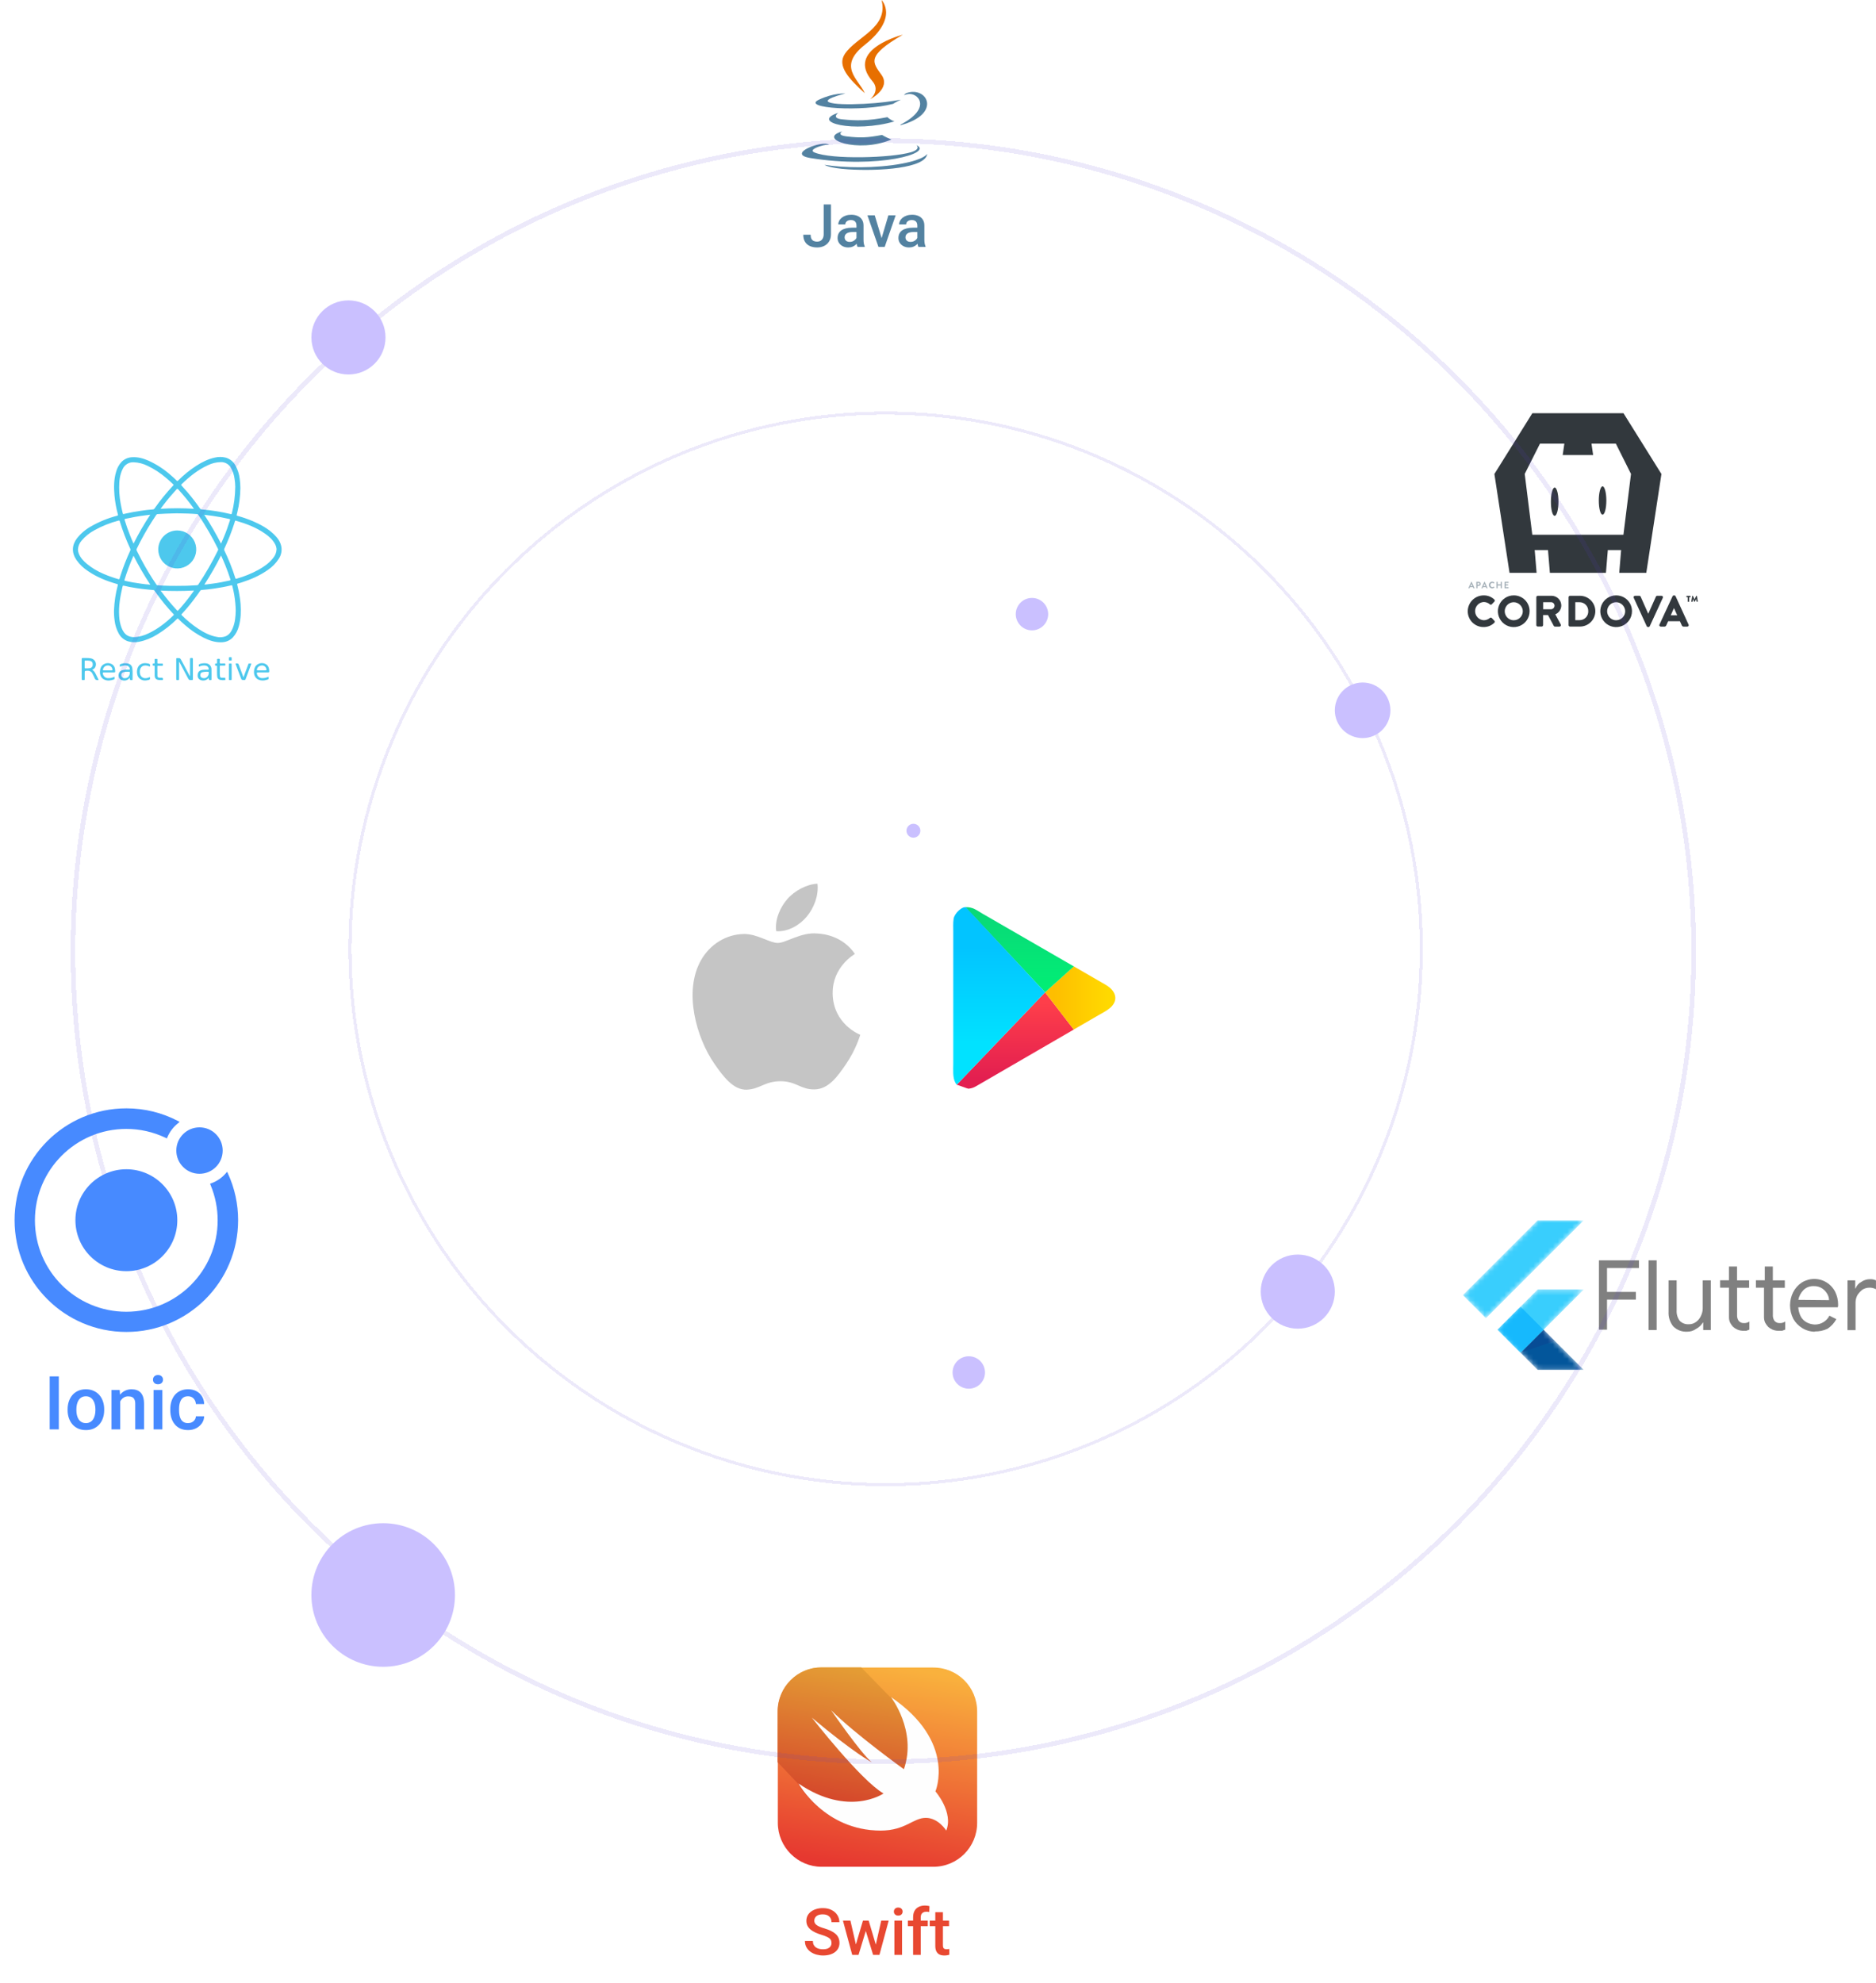 <svg width="386" height="408" viewBox="0 0 386 408" fill="none" xmlns="http://www.w3.org/2000/svg">
<g clip-path="url(#clip0_93_400)">
<path d="M36.848 136.189V139.693C36.848 139.859 36.801 139.909 36.632 139.909C36.261 139.909 36.261 139.909 36.261 139.542V135.591C36.261 135.423 36.302 135.375 36.477 135.375C37.073 135.375 37.073 135.375 37.369 135.928L38.976 138.931C39.002 138.978 39.011 139.043 39.101 139.075V135.608C39.101 135.412 39.149 135.321 39.354 135.356C39.375 135.359 39.397 135.359 39.419 135.356C39.622 135.321 39.691 135.392 39.689 135.611C39.678 136.753 39.689 137.894 39.689 139.036V139.734C39.689 139.844 39.656 139.883 39.542 139.89C38.894 139.924 38.894 139.926 38.587 139.35C38.044 138.321 37.5 137.294 36.954 136.267C36.937 136.235 36.917 136.207 36.9 136.174L36.848 136.189Z" fill="#4DC8ED"/>
<path d="M50.09 139.332C50.425 138.434 50.738 137.572 51.069 136.71C51.099 136.632 51.099 136.516 51.205 136.507C51.363 136.485 51.522 136.485 51.68 136.507C51.751 136.52 51.68 136.621 51.665 136.675C51.449 137.261 51.233 137.844 51.017 138.427C50.853 138.859 50.684 139.291 50.529 139.723C50.519 139.772 50.491 139.815 50.451 139.845C50.412 139.874 50.362 139.888 50.313 139.883C49.714 139.896 49.717 139.898 49.505 139.328C49.181 138.464 48.854 137.595 48.524 136.721C48.434 136.481 48.434 136.481 48.682 136.481C49.032 136.481 49.03 136.481 49.151 136.811C49.439 137.58 49.727 138.349 50.015 139.116C50.019 139.188 50.047 139.237 50.09 139.332Z" fill="#4DC8ED"/>
<path d="M32.389 138.043V138.959C32.389 139.298 32.521 139.41 32.86 139.419H33.232C33.51 139.419 33.605 139.555 33.523 139.821C33.504 139.885 33.461 139.894 33.409 139.892C33.155 139.903 32.9 139.898 32.646 139.877C32.05 139.795 31.832 139.522 31.823 138.879C31.816 138.303 31.816 137.722 31.823 137.136C31.823 136.974 31.78 136.902 31.607 136.93C31.434 136.958 31.404 136.866 31.409 136.714C31.413 136.563 31.409 136.462 31.601 136.498C31.793 136.535 31.817 136.442 31.817 136.282V135.716C31.817 135.589 31.847 135.535 31.988 135.539C32.48 135.552 32.372 135.487 32.385 135.924C32.394 136.047 32.394 136.17 32.385 136.293C32.363 136.475 32.443 136.509 32.601 136.509C32.854 136.498 33.111 136.509 33.364 136.509C33.562 136.509 33.513 136.637 33.519 136.742C33.526 136.848 33.519 136.958 33.357 136.958C33.089 136.948 32.819 136.958 32.551 136.958C32.417 136.958 32.374 137.002 32.379 137.133V138.071L32.389 138.043Z" fill="#4DC8ED"/>
<path d="M45.225 138.067C45.211 138.407 45.222 138.749 45.257 139.088C45.309 139.343 45.397 139.417 45.657 139.427H46.225C46.415 139.427 46.376 139.54 46.361 139.643C46.346 139.747 46.445 139.905 46.244 139.909C45.932 139.932 45.619 139.916 45.311 139.864C45.141 139.835 44.986 139.747 44.873 139.616C44.761 139.485 44.698 139.319 44.695 139.147C44.633 138.574 44.674 138 44.661 137.419C44.655 137.324 44.655 137.23 44.661 137.136C44.678 136.98 44.611 136.92 44.462 136.943C44.268 136.978 44.259 136.866 44.246 136.714C44.233 136.563 44.283 136.479 44.462 136.498C44.641 136.518 44.678 136.44 44.663 136.282C44.648 136.125 44.663 135.919 44.663 135.738C44.663 135.593 44.697 135.522 44.857 135.522C45.311 135.535 45.216 135.479 45.231 135.889C45.231 136.077 45.153 136.321 45.266 136.438C45.378 136.554 45.637 136.47 45.829 136.483C45.931 136.494 46.033 136.494 46.134 136.483C46.333 136.457 46.382 136.539 46.376 136.727C46.376 136.881 46.326 136.93 46.173 136.924H45.387C45.261 136.924 45.222 136.967 45.227 137.088C45.24 137.395 45.225 137.693 45.225 138.067Z" fill="#4DC8ED"/>
<path d="M30.861 137.129C30.626 137.038 30.384 136.966 30.137 136.913C29.37 136.809 28.841 137.231 28.772 138.004C28.75 138.236 28.768 138.47 28.826 138.695C28.99 139.311 29.543 139.62 30.223 139.484C30.401 139.446 30.574 139.388 30.74 139.313C30.817 139.278 30.852 139.281 30.865 139.382C30.906 139.713 30.865 139.814 30.53 139.888C29.882 140.045 29.262 140.052 28.724 139.579C28.509 139.391 28.355 139.145 28.279 138.87C28.155 138.448 28.151 137.999 28.266 137.574C28.482 136.812 29.098 136.386 29.925 136.421C30.164 136.43 30.401 136.467 30.632 136.531C30.817 136.583 30.899 136.676 30.867 136.87C30.858 136.956 30.856 137.043 30.861 137.129Z" fill="#4DC8ED"/>
<path d="M47.667 138.216V139.7C47.667 139.847 47.635 139.916 47.477 139.901C47.032 139.886 47.106 139.95 47.104 139.536V136.745C47.104 136.661 47.054 136.529 47.188 136.509C47.337 136.474 47.492 136.48 47.637 136.529C47.691 136.553 47.665 136.635 47.665 136.691C47.667 137.203 47.667 137.708 47.667 138.216Z" fill="#4EC8EE"/>
<path d="M47.104 135.524C47.107 135.473 47.107 135.422 47.104 135.37C47.087 135.232 47.134 135.176 47.283 135.18C47.754 135.196 47.657 135.129 47.668 135.556V135.71C47.681 135.837 47.64 135.906 47.501 135.887H47.48C47.033 135.878 47.115 135.936 47.104 135.524Z" fill="#50C8EE"/>
<path d="M57.894 112.491C57.706 111.433 57.095 110.614 56.345 109.899C55.084 108.689 53.572 107.873 51.978 107.192C50.96 106.764 49.915 106.403 48.85 106.112C48.707 106.073 48.666 106.017 48.712 105.877C48.757 105.737 48.789 105.568 48.826 105.413C49.219 103.789 49.43 102.127 49.457 100.457C49.461 99.807 49.417 99.157 49.325 98.513C49.221 97.568 48.934 96.652 48.48 95.815C48.27 95.406 47.977 95.044 47.62 94.754C47.263 94.464 46.849 94.252 46.405 94.13C45.681 93.957 44.927 93.957 44.204 94.13C42.819 94.433 41.568 95.055 40.398 95.811C39.042 96.689 37.785 97.71 36.648 98.857C36.529 98.975 36.46 98.986 36.339 98.857C35.982 98.483 35.593 98.142 35.203 97.805C33.82 96.568 32.26 95.546 30.573 94.772C29.485 94.295 28.357 93.975 27.152 94.059C26.321 94.096 25.537 94.454 24.966 95.059C24.453 95.636 24.083 96.326 23.886 97.072C23.411 98.654 23.419 100.269 23.551 101.889C23.672 103.227 23.91 104.551 24.264 105.847C24.309 106.019 24.236 106.063 24.098 106.093C22.234 106.576 20.443 107.304 18.771 108.257C17.65 108.873 16.662 109.704 15.863 110.703C14.759 112.145 14.714 113.688 15.727 115.189C16.367 116.095 17.174 116.87 18.103 117.474C19.907 118.714 21.912 119.518 24.003 120.118C24.277 120.198 24.279 120.192 24.218 120.46C23.784 122.095 23.531 123.772 23.462 125.462C23.439 126.189 23.479 126.916 23.581 127.635C23.683 128.547 23.957 129.431 24.387 130.24C24.791 131.034 25.488 131.637 26.331 131.923C27.079 132.146 27.87 132.178 28.634 132.016C29.961 131.742 31.228 131.23 32.373 130.504C33.847 129.609 35.208 128.54 36.427 127.32C36.529 127.221 36.585 127.195 36.697 127.32C37.164 127.8 37.665 128.242 38.175 128.674C39.299 129.655 40.541 130.492 41.871 131.167C43.041 131.744 44.247 132.172 45.586 132.124C46.02 132.121 46.449 132.031 46.847 131.86C47.246 131.689 47.607 131.44 47.908 131.128C48.518 130.459 48.948 129.646 49.159 128.765C49.565 127.29 49.606 125.784 49.5 124.27C49.47 123.838 49.411 123.419 49.355 122.996C49.231 122.068 49.047 121.15 48.807 120.246C48.774 120.123 48.807 120.082 48.921 120.051C49.188 119.978 49.452 119.899 49.714 119.816C51.639 119.196 53.481 118.401 55.138 117.224C56.024 116.625 56.78 115.853 57.358 114.954C57.842 114.23 58.034 113.35 57.894 112.491ZM37.341 99.634C38.955 98.055 40.704 96.649 42.769 95.707C43.612 95.291 44.537 95.07 45.476 95.059C45.889 95.053 46.296 95.159 46.653 95.365C47.011 95.572 47.306 95.871 47.506 96.232C47.907 96.931 48.164 97.703 48.264 98.502C48.354 99.041 48.401 99.585 48.407 100.131C48.392 101.981 48.154 103.823 47.699 105.616C47.666 105.747 47.61 105.788 47.483 105.756C46.42 105.492 45.344 105.294 44.262 105.127C43.51 105.011 42.75 104.911 41.998 104.84L41.456 104.79C41.398 104.787 41.343 104.77 41.293 104.741C41.243 104.711 41.202 104.671 41.171 104.622C40.359 103.46 39.503 102.332 38.579 101.257C38.177 100.788 37.76 100.332 37.345 99.874C37.263 99.783 37.248 99.736 37.341 99.634ZM27.482 114.323C28.007 115.358 28.543 116.362 29.113 117.347C29.683 118.332 30.288 119.291 30.93 120.272C30.282 120.237 29.679 120.155 29.07 120.073C27.949 119.92 26.834 119.738 25.733 119.479C25.625 119.453 25.564 119.447 25.608 119.304C26.115 117.645 26.721 116.018 27.422 114.431C27.435 114.396 27.456 114.368 27.482 114.321V114.323ZM26.677 109.918C26.298 108.955 25.956 107.975 25.651 106.979C25.599 106.81 25.651 106.763 25.797 106.728C27.152 106.432 28.513 106.179 29.889 106.015C30.213 105.976 30.537 105.933 30.915 105.886C29.649 107.795 28.501 109.78 27.478 111.83C27.18 111.186 26.925 110.554 26.677 109.918ZM29.068 115.103C28.757 114.511 28.465 113.908 28.152 113.316C28.11 113.245 28.089 113.164 28.089 113.082C28.089 113 28.11 112.919 28.152 112.848C29.084 110.923 30.128 109.054 31.278 107.251C31.567 106.797 31.872 106.354 32.163 105.903C32.191 105.857 32.23 105.819 32.278 105.793C32.325 105.768 32.377 105.755 32.431 105.756C33.511 105.672 34.608 105.65 35.697 105.611C36.673 105.579 37.641 105.633 38.618 105.644C39.266 105.644 39.914 105.724 40.562 105.758C40.612 105.761 40.66 105.778 40.701 105.805C40.743 105.833 40.777 105.871 40.799 105.916C41.594 107.071 42.329 108.266 43.031 109.482C43.673 110.597 44.279 111.731 44.849 112.884C44.878 112.933 44.893 112.989 44.893 113.045C44.893 113.102 44.878 113.157 44.849 113.206C43.665 115.63 42.32 117.971 40.823 120.216C40.79 120.27 40.744 120.314 40.689 120.345C40.633 120.376 40.571 120.391 40.508 120.391C39.136 120.49 37.764 120.533 36.302 120.52C35.416 120.537 34.442 120.505 33.468 120.466C33.114 120.451 32.76 120.414 32.403 120.395C32.358 120.394 32.315 120.382 32.277 120.359C32.239 120.336 32.208 120.303 32.187 120.263C31.048 118.602 30.007 116.876 29.068 115.094V115.103ZM45.484 114.265C45.817 114.98 46.111 115.666 46.39 116.358C46.761 117.281 47.098 118.217 47.401 119.166C47.448 119.315 47.431 119.382 47.262 119.414C46.115 119.673 44.964 119.898 43.806 120.047L42.253 120.248C42.188 120.251 42.122 120.251 42.056 120.248C43.309 118.314 44.456 116.313 45.493 114.256L45.484 114.265ZM45.484 111.832C44.443 109.795 43.293 107.816 42.039 105.903C43.206 106.032 44.322 106.192 45.435 106.398C46.012 106.506 46.586 106.631 47.163 106.758C47.336 106.797 47.379 106.842 47.321 107.013C46.94 108.218 46.517 109.409 46.025 110.573C45.856 110.97 45.672 111.372 45.484 111.824V111.832ZM36.304 100.682C36.46 100.511 36.54 100.529 36.684 100.682C37.794 101.894 38.834 103.169 39.797 104.501C39.825 104.542 39.849 104.585 39.898 104.663C37.614 104.518 35.323 104.518 33.038 104.663C33.302 104.313 33.537 103.996 33.779 103.68C34.574 102.641 35.425 101.65 36.304 100.682ZM24.521 100.293C24.521 98.984 24.631 97.701 25.229 96.5C25.422 96.06 25.744 95.69 26.153 95.439C26.562 95.187 27.038 95.067 27.517 95.094C28.514 95.133 29.49 95.386 30.381 95.835C31.747 96.487 33.02 97.317 34.168 98.304C34.678 98.736 35.166 99.168 35.641 99.632C35.742 99.729 35.734 99.775 35.641 99.868C34.25 101.353 32.965 102.933 31.796 104.598C31.76 104.656 31.71 104.703 31.651 104.737C31.591 104.771 31.525 104.79 31.457 104.793C30.647 104.849 29.841 104.952 29.038 105.069C28.04 105.214 27.046 105.382 26.063 105.603C25.864 105.646 25.664 105.683 25.469 105.737C25.353 105.769 25.301 105.752 25.268 105.624C25.003 104.592 24.799 103.544 24.657 102.488C24.561 101.76 24.515 101.027 24.521 100.293ZM24.359 119.138C23.304 118.838 22.27 118.469 21.264 118.032C20.03 117.511 18.879 116.814 17.844 115.965C17.159 115.386 16.539 114.725 16.2 113.856C16.105 113.598 16.049 113.326 16.036 113.051C16.073 112.363 16.343 111.709 16.801 111.195C17.533 110.335 18.419 109.619 19.415 109.085C20.98 108.215 22.65 107.547 24.383 107.095C24.538 107.052 24.599 107.08 24.646 107.238C25.235 109.175 25.96 111.068 26.815 112.904C26.842 112.962 26.854 113.025 26.851 113.089C26.848 113.153 26.83 113.216 26.798 113.271C26.016 114.955 25.34 116.687 24.774 118.455C24.715 118.634 24.655 118.814 24.61 118.997C24.573 119.153 24.504 119.181 24.359 119.138ZM35.688 126.581C34.176 128.057 32.517 129.357 30.589 130.271C29.66 130.743 28.642 131.015 27.601 131.07C26.409 131.038 25.603 130.625 25.009 129.15C24.718 128.365 24.553 127.54 24.519 126.704C24.385 124.689 24.735 122.728 25.186 120.779C25.199 120.723 25.223 120.669 25.234 120.611C25.258 120.488 25.318 120.445 25.45 120.477C26.294 120.693 27.152 120.842 28.012 120.974C28.75 121.088 29.489 121.19 30.234 121.255C30.681 121.293 31.129 121.343 31.578 121.38C31.623 121.387 31.667 121.404 31.704 121.431C31.742 121.457 31.773 121.492 31.794 121.533C32.468 122.481 33.173 123.404 33.911 124.302C34.475 124.987 35.062 125.65 35.667 126.3C35.777 126.402 35.805 126.469 35.688 126.581ZM36.68 125.551C36.581 125.659 36.52 125.678 36.41 125.551C35.248 124.301 34.157 122.986 33.144 121.613C33.122 121.585 33.107 121.555 33.068 121.494C35.349 121.605 37.634 121.599 39.914 121.477C39.77 121.725 39.607 121.96 39.425 122.181C38.575 123.356 37.658 124.481 36.68 125.551ZM47.884 129.223C47.586 129.936 47.184 130.569 46.435 130.886C45.84 131.112 45.191 131.155 44.571 131.009C43.18 130.755 41.959 130.107 40.791 129.344C39.575 128.533 38.443 127.604 37.41 126.571C37.319 126.482 37.287 126.428 37.395 126.313C38.542 125.078 39.607 123.769 40.581 122.393C40.776 122.121 40.979 121.855 41.156 121.572C41.196 121.505 41.254 121.45 41.322 121.412C41.391 121.374 41.468 121.355 41.547 121.356C42.372 121.302 43.193 121.198 44.011 121.082C45.204 120.913 46.387 120.697 47.558 120.414C47.724 120.373 47.774 120.414 47.809 120.572C48.112 121.737 48.318 122.926 48.422 124.125C48.461 124.618 48.504 125.108 48.5 125.603C48.48 126.834 48.368 128.063 47.884 129.223ZM56.179 114.818C55.38 115.839 54.337 116.561 53.222 117.194C51.781 117.981 50.254 118.603 48.673 119.047C48.511 119.094 48.457 119.047 48.414 118.907C47.804 116.959 47.049 115.059 46.156 113.223C46.128 113.17 46.112 113.11 46.112 113.049C46.112 112.989 46.128 112.929 46.156 112.876C46.95 111.186 47.634 109.447 48.204 107.67C48.252 107.519 48.301 107.365 48.342 107.212C48.37 107.108 48.405 107.076 48.524 107.11C50.656 107.722 52.719 108.495 54.548 109.785C55.373 110.366 56.123 111.029 56.605 111.945C56.785 112.272 56.887 112.636 56.905 113.01C56.869 113.676 56.614 114.311 56.179 114.818Z" fill="#4DC8ED"/>
<path d="M20.241 139.736C20.045 139.354 19.857 138.969 19.662 138.587C19.517 138.26 19.283 137.981 18.986 137.781C19.17 137.705 19.336 137.59 19.472 137.444C19.604 137.277 19.691 137.08 19.725 136.87C19.76 136.661 19.741 136.446 19.669 136.246C19.598 136.046 19.477 135.867 19.318 135.726C19.159 135.586 18.967 135.488 18.759 135.442C18.187 135.319 17.602 135.377 17.031 135.36C16.861 135.36 16.815 135.401 16.815 135.576V139.464C16.815 139.92 16.815 139.915 17.267 139.896C17.39 139.896 17.429 139.855 17.427 139.732V138.533C17.427 137.978 17.427 137.991 17.98 137.973C18.203 137.954 18.426 138.006 18.617 138.123C18.808 138.239 18.956 138.414 19.04 138.621C19.201 138.906 19.345 139.2 19.472 139.5C19.598 139.857 19.824 139.933 20.166 139.902C20.3 139.885 20.297 139.846 20.241 139.736ZM18.455 137.457C18.152 137.49 17.848 137.501 17.543 137.489C17.425 137.489 17.42 137.42 17.42 137.334V136.038C17.42 135.975 17.405 135.891 17.505 135.895C17.845 135.869 18.187 135.882 18.524 135.934C18.928 136.042 19.099 136.299 19.079 136.751C19.08 136.925 19.017 137.093 18.902 137.223C18.787 137.354 18.628 137.437 18.455 137.457Z" fill="#4DC8ED"/>
<path d="M27.23 137.496C27.212 137.265 27.122 137.046 26.973 136.868C26.823 136.691 26.622 136.565 26.398 136.509C25.851 136.376 25.276 136.418 24.754 136.63C24.726 136.637 24.701 136.654 24.684 136.677C24.667 136.701 24.659 136.73 24.661 136.759V137.17C24.942 137.033 25.243 136.944 25.553 136.904C26.048 136.831 26.51 137.023 26.653 137.375C26.795 137.727 26.744 137.759 26.398 137.762C25.962 137.727 25.523 137.769 25.102 137.885C24.883 137.959 24.695 138.104 24.568 138.296C24.441 138.489 24.381 138.719 24.4 138.95C24.393 139.185 24.47 139.415 24.618 139.598C24.766 139.781 24.974 139.905 25.206 139.948C25.479 140.025 25.769 140.016 26.037 139.922C26.304 139.827 26.536 139.652 26.7 139.421C26.726 139.932 26.726 139.932 27.132 139.9H27.154C27.236 139.9 27.273 139.868 27.27 139.783C27.258 139.019 27.337 138.252 27.23 137.496ZM26.702 138.587C26.586 139.235 26.18 139.557 25.547 139.505C25.405 139.495 25.27 139.437 25.166 139.34C25.061 139.244 24.993 139.114 24.972 138.973C24.937 138.823 24.963 138.665 25.044 138.534C25.125 138.403 25.254 138.309 25.404 138.274C25.671 138.204 25.947 138.176 26.223 138.191H26.374C26.744 138.191 26.767 138.22 26.7 138.587H26.702Z" fill="#4DC8ED"/>
<path d="M43.512 137.708C43.523 137.398 43.416 137.096 43.212 136.862C43.008 136.628 42.723 136.481 42.414 136.451C41.995 136.406 41.57 136.445 41.166 136.567C40.967 136.626 40.876 136.708 40.898 136.926C40.919 137.144 40.898 137.164 41.114 137.075C41.493 136.904 41.916 136.852 42.326 136.926C42.486 136.951 42.634 137.028 42.746 137.145C42.859 137.262 42.929 137.413 42.948 137.574C42.959 137.714 42.924 137.766 42.773 137.766C42.395 137.748 42.017 137.761 41.641 137.805C40.948 137.915 40.619 138.343 40.669 139.086C40.706 139.617 41.164 139.985 41.788 139.989C42.01 140 42.231 139.955 42.431 139.859C42.632 139.763 42.805 139.618 42.935 139.438C42.967 139.918 42.967 139.913 43.35 139.905C43.471 139.905 43.514 139.868 43.514 139.743C43.512 139.062 43.533 138.384 43.512 137.708ZM41.946 139.507C41.406 139.507 41.118 139.159 41.246 138.667C41.264 138.581 41.305 138.502 41.364 138.437C41.423 138.372 41.499 138.324 41.583 138.298C41.998 138.194 42.428 138.158 42.855 138.192C42.928 138.192 42.952 138.233 42.956 138.302C43.015 138.984 42.537 139.553 41.95 139.509L41.946 139.507Z" fill="#4DC8ED"/>
<path d="M21.347 138.326H23.311C23.71 138.326 23.721 138.326 23.697 137.918C23.667 137.36 23.481 136.866 22.956 136.6C22.704 136.467 22.421 136.403 22.136 136.414C21.851 136.425 21.574 136.51 21.332 136.66C20.825 136.956 20.624 137.449 20.572 138.01C20.505 138.76 20.76 139.522 21.537 139.836C22.185 140.101 22.849 139.991 23.481 139.756C23.506 139.748 23.527 139.732 23.541 139.711C23.556 139.69 23.563 139.665 23.561 139.639V139.207L23.378 139.283C23.005 139.449 22.597 139.523 22.19 139.499C21.929 139.488 21.681 139.384 21.491 139.205C21.301 139.026 21.183 138.784 21.157 138.525C21.151 138.384 21.185 138.324 21.347 138.326ZM21.177 137.762C21.212 137.52 21.334 137.298 21.52 137.139C21.707 136.98 21.945 136.894 22.19 136.898C22.402 136.888 22.61 136.953 22.779 137.081C22.948 137.21 23.067 137.393 23.114 137.6C23.181 137.861 23.153 137.9 22.879 137.9H21.313C21.218 137.896 21.164 137.879 21.177 137.762Z" fill="#4DC8ED"/>
<path d="M53.077 138.324C53.725 138.339 54.356 138.324 54.997 138.324C55.403 138.324 55.414 138.324 55.392 137.922C55.364 137.365 55.176 136.868 54.656 136.6C54.401 136.465 54.114 136.399 53.825 136.41C53.536 136.422 53.256 136.51 53.012 136.665C52.515 136.961 52.316 137.447 52.267 138C52.193 138.814 52.483 139.566 53.306 139.862C53.796 140.028 54.328 140.028 54.818 139.862C55.343 139.7 55.25 139.823 55.25 139.244C55.25 139.244 55.25 139.231 55.233 139.21C54.836 139.406 54.398 139.505 53.956 139.499C53.691 139.506 53.433 139.415 53.231 139.244C53.029 139.074 52.896 138.834 52.859 138.572C52.835 138.41 52.856 138.317 53.077 138.324ZM52.861 137.773C52.9 137.302 53.293 136.952 53.844 136.894C54.056 136.875 54.267 136.932 54.441 137.056C54.614 137.179 54.738 137.36 54.79 137.566C54.876 137.857 54.85 137.894 54.554 137.896H53.016C52.932 137.894 52.859 137.901 52.867 137.773H52.861Z" fill="#4DC8ED"/>
<path d="M36.483 109.121C37.256 109.124 38.011 109.356 38.653 109.788C39.294 110.219 39.793 110.832 40.086 111.547C40.379 112.262 40.453 113.049 40.3 113.806C40.146 114.564 39.771 115.259 39.222 115.803C38.673 116.348 37.975 116.717 37.216 116.865C36.457 117.012 35.671 116.931 34.958 116.632C34.245 116.333 33.637 115.829 33.211 115.184C32.784 114.54 32.559 113.783 32.562 113.01C32.564 112.497 32.667 111.989 32.865 111.516C33.063 111.043 33.352 110.614 33.717 110.253C34.081 109.891 34.513 109.606 34.987 109.412C35.462 109.217 35.97 109.119 36.483 109.121Z" fill="#4DC8ED"/>
</g>
<g clip-path="url(#clip1_93_400)">
<path fill-rule="evenodd" clip-rule="evenodd" d="M173.303 27.029C173.303 27.029 171.966 27.805 174.253 28.067C177.023 28.383 178.437 28.337 181.489 27.76C181.489 27.76 182.291 28.264 183.412 28.699C176.571 31.634 167.927 28.531 173.303 27.029Z" fill="#5382A1"/>
<path fill-rule="evenodd" clip-rule="evenodd" d="M172.466 23.204C172.466 23.204 170.967 24.313 173.256 24.549C176.215 24.853 178.553 24.879 182.594 24.1C182.594 24.1 183.155 24.666 184.033 24.976C175.759 27.396 166.544 25.166 172.466 23.204Z" fill="#5382A1"/>
<path fill-rule="evenodd" clip-rule="evenodd" d="M179.515 16.713C181.202 18.653 179.071 20.399 179.071 20.399C179.071 20.399 183.352 18.189 181.387 15.421C179.549 12.842 178.141 11.559 185.764 7.139C185.764 7.139 173.801 10.125 179.515 16.713Z" fill="#E76F00"/>
<path fill-rule="evenodd" clip-rule="evenodd" d="M188.562 29.859C188.562 29.859 189.549 30.673 187.472 31.304C183.524 32.502 171.035 32.863 167.565 31.352C166.319 30.809 168.657 30.058 169.391 29.899C170.159 29.731 170.597 29.763 170.597 29.763C169.209 28.787 161.632 31.68 166.749 32.51C180.7 34.771 192.18 31.492 188.562 29.859Z" fill="#5382A1"/>
<path fill-rule="evenodd" clip-rule="evenodd" d="M173.945 19.238C173.945 19.238 167.593 20.746 171.695 21.295C173.427 21.528 176.88 21.474 180.097 21.204C182.725 20.982 185.364 20.51 185.364 20.51C185.364 20.51 184.437 20.908 183.766 21.366C177.315 23.061 164.854 22.273 168.441 20.538C171.476 19.071 173.945 19.238 173.945 19.238Z" fill="#5382A1"/>
<path fill-rule="evenodd" clip-rule="evenodd" d="M185.34 25.607C191.896 22.2 188.864 18.926 186.748 19.367C186.23 19.475 185.997 19.569 185.997 19.569C185.997 19.569 186.19 19.267 186.557 19.136C190.744 17.666 193.964 23.477 185.206 25.78C185.209 25.78 185.308 25.689 185.34 25.607Z" fill="#5382A1"/>
<path fill-rule="evenodd" clip-rule="evenodd" d="M181.386 0C181.386 0 185.018 3.632 177.941 9.218C172.267 13.698 176.647 16.255 177.938 19.173C174.628 16.187 172.196 13.556 173.825 11.107C176.22 7.512 182.85 5.771 181.386 0Z" fill="#E76F00"/>
<path fill-rule="evenodd" clip-rule="evenodd" d="M174.588 34.839C180.882 35.243 190.547 34.615 190.778 31.637C190.778 31.637 190.337 32.766 185.575 33.662C180.203 34.672 173.578 34.555 169.647 33.907C169.647 33.909 170.452 34.575 174.588 34.839Z" fill="#5382A1"/>
</g>
<path d="M169.479 48.164V42.054H170.978V48.164C170.978 48.743 170.854 49.237 170.606 49.645C170.358 50.053 170.021 50.364 169.593 50.58C169.165 50.796 168.68 50.904 168.136 50.904C167.58 50.904 167.087 50.81 166.655 50.622C166.227 50.434 165.891 50.147 165.648 49.759C165.404 49.371 165.282 48.879 165.282 48.284H166.793C166.793 48.628 166.847 48.905 166.955 49.117C167.067 49.325 167.223 49.477 167.422 49.573C167.626 49.665 167.864 49.711 168.136 49.711C168.396 49.711 168.626 49.653 168.825 49.537C169.029 49.417 169.189 49.243 169.305 49.015C169.421 48.783 169.479 48.5 169.479 48.164ZM176.225 49.483V46.389C176.225 46.157 176.183 45.957 176.099 45.789C176.015 45.622 175.887 45.492 175.715 45.4C175.547 45.308 175.335 45.262 175.079 45.262C174.844 45.262 174.64 45.302 174.468 45.382C174.296 45.462 174.162 45.57 174.066 45.706C173.97 45.841 173.922 45.995 173.922 46.167H172.483C172.483 45.911 172.545 45.663 172.669 45.424C172.793 45.184 172.973 44.97 173.209 44.782C173.444 44.594 173.726 44.446 174.054 44.338C174.382 44.23 174.75 44.176 175.157 44.176C175.645 44.176 176.077 44.258 176.452 44.422C176.832 44.586 177.13 44.834 177.346 45.166C177.566 45.494 177.676 45.905 177.676 46.401V49.285C177.676 49.581 177.696 49.847 177.736 50.083C177.78 50.315 177.842 50.516 177.922 50.688V50.784H176.44C176.373 50.628 176.319 50.43 176.279 50.191C176.243 49.947 176.225 49.711 176.225 49.483ZM176.434 46.839L176.446 47.732H175.409C175.141 47.732 174.905 47.758 174.702 47.81C174.498 47.858 174.328 47.93 174.192 48.026C174.056 48.122 173.954 48.238 173.886 48.374C173.818 48.51 173.784 48.664 173.784 48.836C173.784 49.007 173.824 49.165 173.904 49.309C173.984 49.449 174.1 49.559 174.252 49.639C174.408 49.719 174.596 49.759 174.816 49.759C175.111 49.759 175.369 49.699 175.589 49.579C175.813 49.455 175.989 49.305 176.117 49.129C176.245 48.949 176.313 48.779 176.321 48.62L176.788 49.261C176.74 49.425 176.658 49.601 176.542 49.789C176.426 49.977 176.275 50.157 176.087 50.328C175.903 50.496 175.681 50.634 175.421 50.742C175.165 50.85 174.87 50.904 174.534 50.904C174.11 50.904 173.732 50.82 173.4 50.652C173.069 50.48 172.809 50.251 172.621 49.963C172.433 49.671 172.339 49.341 172.339 48.973C172.339 48.63 172.403 48.326 172.531 48.062C172.663 47.794 172.855 47.57 173.107 47.39C173.363 47.211 173.674 47.075 174.042 46.983C174.41 46.887 174.83 46.839 175.301 46.839H176.434ZM181.201 49.639L182.79 44.296H184.289L182.035 50.784H181.099L181.201 49.639ZM179.984 44.296L181.603 49.663L181.681 50.784H180.746L178.479 44.296H179.984ZM188.744 49.483V46.389C188.744 46.157 188.702 45.957 188.618 45.789C188.535 45.622 188.407 45.492 188.235 45.4C188.067 45.308 187.855 45.262 187.599 45.262C187.363 45.262 187.159 45.302 186.988 45.382C186.816 45.462 186.682 45.57 186.586 45.706C186.49 45.841 186.442 45.995 186.442 46.167H185.003C185.003 45.911 185.065 45.663 185.189 45.424C185.313 45.184 185.493 44.97 185.728 44.782C185.964 44.594 186.246 44.446 186.574 44.338C186.902 44.23 187.269 44.176 187.677 44.176C188.165 44.176 188.597 44.258 188.972 44.422C189.352 44.586 189.65 44.834 189.866 45.166C190.086 45.494 190.195 45.905 190.195 46.401V49.285C190.195 49.581 190.215 49.847 190.255 50.083C190.299 50.315 190.361 50.516 190.441 50.688V50.784H188.96C188.892 50.628 188.838 50.43 188.798 50.191C188.762 49.947 188.744 49.711 188.744 49.483ZM188.954 46.839L188.966 47.732H187.929C187.661 47.732 187.425 47.758 187.221 47.81C187.018 47.858 186.848 47.93 186.712 48.026C186.576 48.122 186.474 48.238 186.406 48.374C186.338 48.51 186.304 48.664 186.304 48.836C186.304 49.007 186.344 49.165 186.424 49.309C186.504 49.449 186.62 49.559 186.772 49.639C186.928 49.719 187.115 49.759 187.335 49.759C187.631 49.759 187.889 49.699 188.109 49.579C188.333 49.455 188.509 49.305 188.636 49.129C188.764 48.949 188.832 48.779 188.84 48.62L189.308 49.261C189.26 49.425 189.178 49.601 189.062 49.789C188.946 49.977 188.794 50.157 188.606 50.328C188.423 50.496 188.201 50.634 187.941 50.742C187.685 50.85 187.389 50.904 187.054 50.904C186.63 50.904 186.252 50.82 185.92 50.652C185.588 50.48 185.329 50.251 185.141 49.963C184.953 49.671 184.859 49.341 184.859 48.973C184.859 48.63 184.923 48.326 185.051 48.062C185.183 47.794 185.375 47.57 185.626 47.39C185.882 47.211 186.194 47.075 186.562 46.983C186.93 46.887 187.349 46.839 187.821 46.839H188.954Z" fill="#5382A1"/>
<g clip-path="url(#clip2_93_400)">
<path d="M338.735 117.841H333.169L333.557 113.15H330.821L330.433 117.841H318.898L318.511 113.15H315.777L316.164 117.841H310.598L307.481 97.506L315.292 85H334.042L341.852 97.506L338.735 117.841ZM332.473 91.261H327.457L327.797 93.607H321.537L321.877 91.261H316.861L313.722 97.495L315.28 110H334.031L335.59 97.495L332.473 91.261ZM329.739 105.87C329.293 105.87 328.962 104.577 328.962 102.958C328.962 101.339 329.318 100.046 329.739 100.046C330.159 100.046 330.516 101.339 330.516 102.958C330.516 104.577 330.175 105.87 329.739 105.87ZM319.885 106.113C319.439 106.113 319.108 104.819 319.108 103.201C319.108 101.582 319.464 100.289 319.885 100.289C320.305 100.289 320.662 101.582 320.662 103.201C320.662 104.819 320.305 106.113 319.885 106.113Z" fill="#32383D"/>
<path d="M302.136 120.963L302.723 119.687C302.726 119.68 302.73 119.675 302.737 119.671C302.743 119.668 302.75 119.666 302.757 119.667H302.777C302.784 119.666 302.791 119.668 302.797 119.671C302.803 119.675 302.808 119.68 302.81 119.687L303.391 120.963C303.405 120.989 303.391 121.01 303.358 121.01H303.195C303.169 121.01 303.155 120.996 303.142 120.969L303.048 120.767H302.478L302.385 120.969C302.381 120.981 302.374 120.991 302.365 120.998C302.355 121.005 302.343 121.009 302.331 121.01H302.169C302.163 121.009 302.158 121.008 302.153 121.005C302.148 121.003 302.144 120.999 302.14 120.995C302.137 120.99 302.135 120.985 302.134 120.979C302.133 120.974 302.134 120.968 302.136 120.963ZM302.959 120.558L302.77 120.139L302.581 120.558H302.959Z" fill="#A5B0B8"/>
<path d="M303.756 119.721C303.755 119.713 303.757 119.705 303.762 119.699C303.766 119.693 303.773 119.689 303.78 119.687H304.226C304.284 119.683 304.342 119.691 304.397 119.71C304.452 119.729 304.502 119.76 304.544 119.799C304.587 119.839 304.621 119.887 304.644 119.94C304.667 119.993 304.679 120.051 304.679 120.109C304.679 120.167 304.667 120.225 304.644 120.278C304.621 120.331 304.587 120.379 304.544 120.419C304.502 120.458 304.452 120.489 304.397 120.508C304.342 120.527 304.284 120.535 304.226 120.531H304.003V120.976C304.003 120.985 303.999 120.993 303.993 120.999C303.987 121.005 303.978 121.009 303.97 121.01H303.796C303.787 121.009 303.779 121.005 303.773 120.999C303.767 120.993 303.763 120.985 303.763 120.976V119.721H303.756ZM304.226 120.295C304.278 120.295 304.328 120.274 304.364 120.238C304.401 120.201 304.422 120.151 304.422 120.099C304.421 120.074 304.415 120.05 304.405 120.027C304.394 120.004 304.38 119.984 304.362 119.967C304.343 119.95 304.322 119.937 304.299 119.928C304.275 119.92 304.251 119.916 304.226 119.916H304.003V120.295H304.226Z" fill="#A5B0B8"/>
<path d="M304.823 120.963L305.411 119.687C305.413 119.68 305.418 119.675 305.424 119.671C305.43 119.668 305.437 119.666 305.444 119.667H305.464C305.471 119.666 305.479 119.668 305.485 119.671C305.491 119.675 305.495 119.68 305.498 119.687L306.079 120.963C306.092 120.989 306.079 121.01 306.045 121.01H305.883C305.856 121.01 305.843 120.996 305.83 120.969L305.736 120.767H305.168L305.075 120.969C305.071 120.981 305.064 120.991 305.054 120.998C305.045 121.005 305.033 121.009 305.021 121.01H304.859C304.825 121.01 304.812 120.983 304.825 120.963H304.823ZM305.64 120.558L305.451 120.139L305.262 120.558H305.647H305.64Z" fill="#A5B0B8"/>
<path d="M307.018 119.665C307.188 119.661 307.353 119.724 307.477 119.84C307.482 119.843 307.485 119.847 307.488 119.852C307.491 119.857 307.492 119.862 307.492 119.867C307.492 119.873 307.491 119.878 307.488 119.883C307.485 119.887 307.482 119.891 307.477 119.894L307.361 120.016C307.355 120.022 307.347 120.026 307.338 120.026C307.329 120.026 307.321 120.022 307.314 120.016C307.234 119.946 307.132 119.906 307.025 119.901C306.922 119.919 306.828 119.973 306.761 120.053C306.694 120.133 306.657 120.234 306.657 120.339C306.657 120.444 306.694 120.545 306.761 120.626C306.828 120.706 306.922 120.76 307.025 120.778C307.131 120.777 307.234 120.738 307.314 120.669C307.321 120.663 307.329 120.659 307.338 120.659C307.347 120.659 307.355 120.663 307.361 120.669L307.477 120.791C307.484 120.798 307.487 120.808 307.487 120.818C307.487 120.828 307.484 120.837 307.477 120.845C307.417 120.904 307.345 120.951 307.266 120.982C307.187 121.014 307.103 121.029 307.018 121.027C306.837 121.027 306.664 120.955 306.536 120.827C306.408 120.699 306.336 120.526 306.336 120.345C306.336 120.164 306.408 119.99 306.536 119.862C306.664 119.734 306.837 119.662 307.018 119.662V119.665Z" fill="#A5B0B8"/>
<path d="M307.918 119.72C307.918 119.712 307.922 119.704 307.928 119.697C307.934 119.691 307.943 119.688 307.951 119.687H308.127C308.136 119.688 308.144 119.691 308.15 119.697C308.156 119.704 308.16 119.712 308.161 119.72V120.221H308.775V119.72C308.775 119.716 308.775 119.712 308.777 119.707C308.779 119.703 308.781 119.699 308.784 119.696C308.787 119.693 308.791 119.691 308.795 119.689C308.8 119.687 308.804 119.687 308.809 119.687H308.984C308.993 119.688 309.001 119.691 309.007 119.697C309.014 119.704 309.017 119.712 309.018 119.72V120.976C309.017 120.985 309.014 120.993 309.007 120.999C309.001 121.005 308.993 121.009 308.984 121.01H308.809C308.8 121.009 308.792 121.005 308.785 120.999C308.779 120.993 308.776 120.985 308.775 120.976V120.455H308.161V120.976C308.161 120.981 308.16 120.985 308.159 120.989C308.157 120.994 308.155 120.997 308.152 121.001C308.148 121.004 308.145 121.006 308.14 121.008C308.136 121.009 308.132 121.01 308.127 121.01H307.951C307.943 121.009 307.934 121.005 307.928 120.999C307.922 120.993 307.918 120.985 307.918 120.976V119.72Z" fill="#A5B0B8"/>
<path d="M309.57 119.72C309.57 119.716 309.57 119.712 309.572 119.707C309.573 119.703 309.576 119.699 309.579 119.696C309.582 119.693 309.586 119.691 309.59 119.689C309.594 119.687 309.599 119.687 309.603 119.687H310.374C310.382 119.688 310.39 119.691 310.397 119.697C310.403 119.704 310.406 119.712 310.407 119.72V119.876C310.407 119.881 310.407 119.885 310.405 119.89C310.404 119.894 310.401 119.898 310.398 119.901C310.395 119.904 310.391 119.906 310.387 119.908C310.383 119.909 310.378 119.91 310.374 119.91H309.808V120.221H310.273C310.282 120.222 310.29 120.226 310.296 120.232C310.303 120.238 310.306 120.246 310.307 120.255V120.411C310.306 120.419 310.303 120.428 310.296 120.434C310.29 120.44 310.282 120.444 310.273 120.444H309.808V120.782H310.369C310.378 120.783 310.386 120.787 310.392 120.793C310.398 120.799 310.402 120.807 310.403 120.816V120.972C310.403 120.976 310.402 120.981 310.401 120.985C310.399 120.989 310.397 120.993 310.394 120.996C310.39 120.999 310.387 121.002 310.382 121.003C310.378 121.005 310.374 121.005 310.369 121.005H309.599C309.59 121.005 309.582 121.001 309.576 120.995C309.57 120.989 309.566 120.98 309.565 120.972L309.57 119.72Z" fill="#A5B0B8"/>
<path d="M347.761 122.577H347.051C347.033 122.577 347.016 122.584 347.004 122.596C346.991 122.609 346.984 122.626 346.984 122.643V122.779C346.984 122.797 346.991 122.814 347.004 122.826C347.016 122.839 347.033 122.846 347.051 122.846H347.274V123.723C347.274 123.732 347.276 123.741 347.279 123.749C347.282 123.757 347.287 123.764 347.293 123.77C347.3 123.777 347.307 123.782 347.315 123.785C347.323 123.788 347.332 123.79 347.341 123.79H347.49C347.499 123.79 347.507 123.788 347.515 123.785C347.523 123.782 347.531 123.777 347.537 123.77C347.543 123.764 347.548 123.757 347.551 123.749C347.555 123.741 347.557 123.732 347.557 123.723V122.848H347.779C347.788 122.848 347.797 122.847 347.805 122.843C347.813 122.84 347.82 122.835 347.826 122.829C347.833 122.823 347.838 122.815 347.841 122.807C347.844 122.799 347.846 122.79 347.846 122.781V122.646C347.842 122.628 347.833 122.613 347.82 122.601C347.807 122.589 347.79 122.581 347.773 122.579L347.761 122.577Z" fill="#32383D"/>
<path d="M349.335 123.706L349.145 122.619C349.144 122.604 349.137 122.591 349.126 122.581C349.114 122.571 349.1 122.566 349.085 122.566H349.059C349.046 122.566 349.035 122.569 349.024 122.575C349.014 122.58 349.005 122.589 348.998 122.599L348.667 123.309L348.335 122.599C348.329 122.589 348.32 122.58 348.309 122.575C348.299 122.569 348.287 122.566 348.275 122.566H348.255C348.247 122.565 348.24 122.566 348.233 122.568C348.226 122.571 348.219 122.574 348.213 122.579C348.208 122.584 348.203 122.591 348.2 122.597C348.197 122.604 348.195 122.612 348.195 122.619L347.999 123.712C347.996 123.731 348.001 123.75 348.012 123.766C348.018 123.772 348.025 123.777 348.033 123.781C348.041 123.784 348.05 123.786 348.059 123.786H348.208C348.223 123.786 348.237 123.78 348.248 123.77C348.259 123.761 348.267 123.747 348.268 123.732L348.348 123.218L348.591 123.759C348.597 123.769 348.606 123.778 348.617 123.783C348.627 123.789 348.639 123.792 348.651 123.792H348.678C348.691 123.793 348.704 123.79 348.715 123.782C348.725 123.775 348.734 123.765 348.738 123.752L348.981 123.211L349.061 123.726C349.065 123.739 349.072 123.75 349.083 123.759C349.094 123.767 349.107 123.772 349.121 123.772H349.27C349.29 123.773 349.309 123.766 349.323 123.752C349.323 123.752 349.323 123.726 349.323 123.706H349.335Z" fill="#32383D"/>
<path d="M306.938 127.13C306.884 127.077 306.811 127.048 306.736 127.05C306.663 127.049 306.594 127.075 306.54 127.123C306.194 127.421 305.753 127.585 305.297 127.588C304.816 127.565 304.362 127.357 304.03 127.008C303.697 126.659 303.512 126.196 303.512 125.714C303.512 125.232 303.697 124.768 304.03 124.419C304.362 124.07 304.816 123.863 305.297 123.839C305.754 123.845 306.194 124.012 306.54 124.311C306.594 124.364 306.666 124.395 306.742 124.398C306.781 124.397 306.819 124.389 306.853 124.373C306.888 124.357 306.919 124.333 306.945 124.304L307.472 123.763C307.502 123.735 307.525 123.7 307.54 123.662C307.555 123.623 307.562 123.582 307.559 123.541C307.559 123.499 307.55 123.457 307.532 123.418C307.514 123.38 307.489 123.346 307.457 123.318C306.867 122.761 306.08 122.46 305.268 122.481C304.403 122.481 303.572 122.824 302.96 123.436C302.347 124.047 302.002 124.877 302 125.743C301.999 126.171 302.082 126.595 302.246 126.99C302.41 127.386 302.65 127.745 302.953 128.047C303.257 128.349 303.617 128.588 304.013 128.75C304.409 128.912 304.834 128.994 305.262 128.991C306.083 129 306.874 128.685 307.464 128.114C307.524 128.05 307.558 127.966 307.557 127.878C307.557 127.842 307.549 127.806 307.534 127.774C307.519 127.741 307.497 127.712 307.47 127.689L306.936 127.121L306.938 127.13Z" fill="#32383D"/>
<path d="M311.468 122.477C310.823 122.476 310.192 122.666 309.655 123.024C309.119 123.382 308.7 123.89 308.452 124.486C308.204 125.082 308.139 125.737 308.264 126.37C308.389 127.003 308.699 127.585 309.154 128.041C309.61 128.498 310.191 128.81 310.823 128.936C311.456 129.063 312.112 128.999 312.708 128.753C313.304 128.507 313.814 128.09 314.173 127.554C314.532 127.018 314.725 126.388 314.725 125.743C314.73 125.313 314.649 124.887 314.487 124.49C314.325 124.092 314.085 123.731 313.782 123.427C313.479 123.122 313.118 122.882 312.721 122.719C312.323 122.556 311.898 122.473 311.468 122.477ZM311.468 127.597C310.976 127.597 310.503 127.402 310.155 127.053C309.806 126.705 309.61 126.232 309.61 125.739C309.61 125.247 309.806 124.774 310.155 124.426C310.503 124.077 310.976 123.882 311.468 123.882C311.959 123.889 312.428 124.088 312.775 124.435C313.122 124.783 313.32 125.252 313.327 125.743C313.325 126.234 313.128 126.704 312.779 127.05C312.431 127.396 311.959 127.59 311.468 127.588V127.597Z" fill="#32383D"/>
<path d="M321.249 124.563C321.249 124.298 321.196 124.035 321.094 123.791C320.992 123.546 320.843 123.324 320.654 123.138C320.466 122.952 320.242 122.804 319.996 122.705C319.751 122.606 319.488 122.556 319.223 122.559H316.406C316.328 122.56 316.254 122.592 316.198 122.647C316.143 122.702 316.112 122.777 316.11 122.855V128.59C316.112 128.668 316.143 128.743 316.198 128.798C316.254 128.854 316.328 128.885 316.406 128.886H317.204C317.282 128.885 317.356 128.854 317.412 128.798C317.467 128.743 317.498 128.668 317.5 128.59V126.522H318.513L319.695 128.748C319.718 128.796 319.755 128.836 319.8 128.864C319.845 128.891 319.898 128.905 319.951 128.904H320.864C320.916 128.905 320.968 128.893 321.014 128.868C321.06 128.843 321.099 128.806 321.126 128.762C321.153 128.714 321.167 128.66 321.167 128.606C321.167 128.551 321.153 128.498 321.126 128.45L320.013 126.377C320.373 126.228 320.682 125.977 320.902 125.654C321.121 125.332 321.242 124.953 321.249 124.563ZM319.857 124.583C319.858 124.776 319.784 124.962 319.651 125.102C319.518 125.242 319.336 125.324 319.143 125.333H317.515V123.875H319.143C319.33 123.878 319.509 123.953 319.643 124.085C319.776 124.217 319.853 124.395 319.857 124.583Z" fill="#32383D"/>
<path d="M325.088 122.563H323.033C322.955 122.566 322.882 122.598 322.828 122.653C322.774 122.708 322.744 122.782 322.743 122.859V128.595C322.744 128.672 322.774 128.746 322.828 128.801C322.882 128.856 322.955 128.888 323.033 128.891H325.085C325.925 128.891 326.73 128.557 327.323 127.964C327.917 127.37 328.25 126.565 328.25 125.726C328.25 124.886 327.917 124.081 327.323 123.488C326.73 122.894 325.925 122.561 325.085 122.561L325.088 122.563ZM326.797 125.725C326.807 125.967 326.767 126.209 326.679 126.436C326.592 126.663 326.459 126.869 326.289 127.042C326.118 127.215 325.915 127.352 325.69 127.444C325.465 127.535 325.223 127.58 324.981 127.575H324.128V123.881H324.978C325.221 123.876 325.461 123.921 325.686 124.012C325.91 124.103 326.114 124.239 326.284 124.412C326.454 124.584 326.587 124.79 326.675 125.016C326.763 125.241 326.804 125.483 326.795 125.725H326.797Z" fill="#32383D"/>
<path d="M332.537 122.477C331.892 122.475 331.261 122.666 330.723 123.023C330.186 123.38 329.767 123.889 329.519 124.485C329.271 125.08 329.205 125.736 329.33 126.369C329.455 127.002 329.764 127.584 330.22 128.041C330.675 128.498 331.256 128.81 331.889 128.936C332.521 129.063 333.177 129 333.774 128.754C334.37 128.508 334.88 128.09 335.24 127.554C335.599 127.019 335.791 126.388 335.792 125.743C335.796 125.314 335.714 124.889 335.552 124.492C335.39 124.095 335.15 123.734 334.847 123.43C334.545 123.127 334.184 122.887 333.788 122.724C333.391 122.561 332.966 122.478 332.537 122.481V122.477ZM332.537 127.597C332.044 127.597 331.572 127.402 331.223 127.053C330.875 126.705 330.679 126.232 330.679 125.74C330.679 125.247 330.875 124.774 331.223 124.426C331.572 124.077 332.044 123.882 332.537 123.882C333.028 123.89 333.496 124.089 333.842 124.436C334.189 124.783 334.387 125.252 334.394 125.743C334.391 126.234 334.195 126.703 333.847 127.049C333.499 127.395 333.028 127.589 332.537 127.589V127.597Z" fill="#32383D"/>
<path d="M342.129 122.699C342.101 122.656 342.064 122.621 342.019 122.597C341.974 122.573 341.923 122.562 341.873 122.563H340.982C340.925 122.562 340.868 122.578 340.82 122.61C340.772 122.641 340.735 122.686 340.713 122.739L339.139 126.259L337.58 122.746C337.558 122.693 337.521 122.647 337.473 122.614C337.425 122.582 337.368 122.564 337.311 122.563H336.42C336.369 122.562 336.319 122.573 336.274 122.597C336.229 122.621 336.191 122.656 336.164 122.699C336.137 122.741 336.122 122.789 336.119 122.839C336.117 122.888 336.128 122.938 336.151 122.982L338.822 128.817C338.846 128.869 338.884 128.912 338.932 128.942C338.98 128.972 339.035 128.988 339.092 128.986H339.181C339.238 128.987 339.294 128.97 339.342 128.939C339.39 128.908 339.428 128.863 339.45 128.811L342.137 122.982C342.158 122.937 342.166 122.887 342.163 122.838C342.159 122.789 342.144 122.741 342.117 122.699H342.129Z" fill="#32383D"/>
<path d="M347.436 128.488L344.764 122.652C344.741 122.601 344.703 122.557 344.655 122.527C344.607 122.497 344.551 122.482 344.495 122.483H344.408C344.351 122.483 344.295 122.499 344.247 122.531C344.199 122.562 344.161 122.607 344.139 122.659L341.445 128.481C341.422 128.525 341.411 128.575 341.413 128.624C341.416 128.674 341.431 128.722 341.458 128.764C341.486 128.806 341.524 128.84 341.569 128.864C341.614 128.888 341.663 128.9 341.714 128.9H342.471C342.551 128.901 342.63 128.878 342.696 128.834C342.763 128.789 342.814 128.725 342.843 128.65L343.235 127.793H345.653L346.044 128.65C346.073 128.725 346.124 128.789 346.191 128.834C346.257 128.879 346.336 128.902 346.416 128.9H347.166C347.217 128.901 347.268 128.89 347.313 128.866C347.357 128.842 347.395 128.807 347.422 128.764C347.448 128.723 347.462 128.676 347.465 128.628C347.467 128.579 347.457 128.531 347.436 128.488ZM345.098 126.562H343.773L344.428 125.09L345.096 126.562H345.098Z" fill="#32383D"/>
</g>
<g clip-path="url(#clip3_93_400)">
<mask id="mask0_93_400" style="mask-type:luminance" maskUnits="userSpaceOnUse" x="301" y="251" width="25" height="31">
<path d="M325.904 265.234L317.605 273.533L325.904 281.84H316.42L312.855 278.283L308.113 273.541L316.42 265.234H325.904ZM316.42 251L301 266.42L305.742 271.162L325.904 251H316.42Z" fill="white"/>
</mask>
<g mask="url(#mask0_93_400)">
<path d="M312.855 278.283L325.904 265.234H316.42L308.113 273.533L312.855 278.283Z" fill="#39CEFD"/>
</g>
<mask id="mask1_93_400" style="mask-type:luminance" maskUnits="userSpaceOnUse" x="301" y="251" width="25" height="31">
<path d="M325.904 265.234L317.605 273.533L325.904 281.84H316.42L312.855 278.283L308.113 273.541L316.42 265.234H325.904ZM316.42 251L301 266.42L305.742 271.162L325.904 251H316.42Z" fill="white"/>
</mask>
<g mask="url(#mask1_93_400)">
<path d="M301 266.42L316.42 251H325.904L305.742 271.162L301 266.42Z" fill="#39CEFD"/>
</g>
<mask id="mask2_93_400" style="mask-type:luminance" maskUnits="userSpaceOnUse" x="301" y="251" width="25" height="31">
<path d="M325.904 265.234L317.605 273.533L325.904 281.84H316.42L312.855 278.283L308.113 273.541L316.42 265.234H325.904ZM316.42 251L301 266.42L305.742 271.162L325.904 251H316.42Z" fill="white"/>
</mask>
<g mask="url(#mask2_93_400)">
<path d="M316.42 281.839H325.904L317.605 273.533L312.863 278.275L316.42 281.839Z" fill="#03569B"/>
</g>
<mask id="mask3_93_400" style="mask-type:luminance" maskUnits="userSpaceOnUse" x="301" y="251" width="25" height="31">
<path d="M325.904 265.234L317.605 273.533L325.904 281.84H316.42L312.855 278.283L308.113 273.541L316.42 265.234H325.904ZM316.42 251L301 266.42L305.742 271.162L325.904 251H316.42Z" fill="white"/>
</mask>
<g mask="url(#mask3_93_400)">
<path d="M317.605 273.533L312.863 278.275L319.9 275.835L317.605 273.533Z" fill="url(#paint0_linear_93_400)"/>
</g>
<mask id="mask4_93_400" style="mask-type:luminance" maskUnits="userSpaceOnUse" x="301" y="251" width="25" height="31">
<path d="M325.904 265.234L317.605 273.533L325.904 281.84H316.42L312.855 278.283L308.113 273.541L316.42 265.234H325.904ZM316.42 251L301 266.42L305.742 271.162L325.904 251H316.42Z" fill="white"/>
</mask>
<g mask="url(#mask4_93_400)">
<path d="M308.113 273.533L312.855 268.791L317.598 273.533L312.855 278.283L308.113 273.533Z" fill="#16B9FD"/>
</g>
<path d="M325.904 265.234L317.605 273.533L325.904 281.84H316.42L312.855 278.283L308.113 273.541L316.42 265.234H325.904ZM316.42 251L301 266.42L305.742 271.162L325.904 251H316.42Z" fill="url(#paint1_radial_93_400)"/>
<path d="M328.91 259.268H337.224V260.852H330.654V265.762H336.589V267.345H330.654V273.525H328.987V259.268H328.91Z" fill="#808080"/>
<path d="M339.206 259.268H340.866V273.602H339.206V259.268Z" fill="#808080"/>
<path d="M347.122 273.946C346.595 273.972 346.069 273.887 345.577 273.695C345.085 273.504 344.64 273.212 344.269 272.837C343.594 271.986 343.256 270.916 343.32 269.831V263.383H344.98V269.563C344.934 270.33 345.159 271.088 345.615 271.705C345.851 271.945 346.135 272.133 346.449 272.256C346.763 272.378 347.099 272.433 347.435 272.416C347.984 272.435 348.523 272.268 348.965 271.942C349.394 271.639 349.734 271.227 349.952 270.749C350.204 270.259 350.34 269.717 350.349 269.166V263.383H352.009V273.602H350.449V272.072H350.372C350.046 272.609 349.581 273.048 349.026 273.342C348.473 273.744 347.805 273.956 347.122 273.946Z" fill="#808080"/>
<path d="M358.679 273.755C358.272 273.753 357.869 273.672 357.493 273.518C357.175 273.382 356.881 273.196 356.621 272.967C356.366 272.711 356.152 272.417 355.986 272.095C355.813 271.717 355.732 271.303 355.749 270.887V264.89H353.929V263.361H355.749V260.531H357.409V263.383H359.895V264.913H357.417V270.428C357.377 270.874 357.487 271.321 357.73 271.698C357.865 271.858 358.035 271.985 358.228 272.068C358.421 272.15 358.63 272.186 358.839 272.172C359.233 272.19 359.622 272.08 359.948 271.858V273.518C359.711 273.594 359.551 273.679 359.313 273.755H358.679Z" fill="#808080"/>
<path d="M365.892 273.755C365.485 273.753 365.083 273.672 364.706 273.518C364.388 273.382 364.094 273.196 363.834 272.967C363.579 272.711 363.365 272.417 363.199 272.095C363.024 271.717 362.94 271.303 362.955 270.887V264.89H361.295V263.361H363.115V260.531H364.775V263.383H367.238V264.913H364.783V270.428C364.743 270.874 364.853 271.321 365.096 271.698C365.231 271.858 365.401 271.985 365.594 272.068C365.787 272.15 365.996 272.186 366.205 272.172C366.599 272.19 366.988 272.08 367.314 271.858V273.518C367.077 273.594 366.917 273.679 366.68 273.755H365.892Z" fill="#808080"/>
<path d="M373.41 273.946C372.484 273.939 371.578 273.674 370.794 273.181C370.036 272.714 369.41 272.061 368.974 271.285C368.543 270.43 368.315 269.488 368.309 268.531C368.312 267.597 368.529 266.676 368.943 265.839C369.347 265.041 369.947 264.359 370.687 263.858C371.251 263.496 371.883 263.255 372.545 263.151C373.207 263.046 373.883 263.081 374.53 263.252C375.178 263.423 375.782 263.728 376.306 264.145C376.829 264.563 377.26 265.085 377.571 265.678C377.994 266.512 378.212 267.435 378.206 268.37C378.225 268.557 378.199 268.746 378.13 268.921H370.007C370.049 269.608 370.236 270.278 370.557 270.887C370.857 271.396 371.298 271.808 371.827 272.072C372.321 272.315 372.86 272.451 373.41 272.47C374.031 272.478 374.642 272.312 375.174 271.99C375.705 271.668 376.136 271.204 376.416 270.65L377.839 271.361C377.406 272.162 376.781 272.843 376.018 273.342C375.201 273.726 374.305 273.914 373.403 273.893L373.41 273.946ZM376.34 267.453C376.328 266.993 376.196 266.545 375.957 266.152C375.701 265.709 375.348 265.33 374.925 265.043C374.406 264.71 373.797 264.545 373.181 264.569C372.804 264.552 372.428 264.611 372.074 264.742C371.721 264.873 371.397 265.075 371.123 265.334C370.556 265.893 370.17 266.61 370.014 267.391L376.34 267.453Z" fill="#808080"/>
<path d="M380.14 263.383H381.724V265.043H381.8C382.011 264.46 382.434 263.979 382.986 263.697C383.519 263.324 384.156 263.131 384.806 263.146C385.214 263.132 385.62 263.214 385.992 263.383V265.203C385.555 264.971 385.063 264.863 384.569 264.89C384.093 264.9 383.628 265.037 383.223 265.288C382.82 265.598 382.471 265.973 382.19 266.397C381.935 266.866 381.798 267.392 381.793 267.926V273.625H380.133L380.14 263.383Z" fill="#808080"/>
</g>
<g clip-path="url(#clip4_93_400)">
<path d="M169.034 343.03H191.956C197.018 342.993 201.056 347.008 201.056 352.094V374.975C201.056 379.979 197.018 384.06 191.956 384.017H169.034C164.142 384.017 160.043 379.979 160.043 374.975V352.094C160.043 347.008 164.142 342.936 169.034 343.03Z" fill="url(#paint2_linear_93_400)"/>
<path d="M194.658 376.548C194.658 376.548 193.06 373.961 190.447 373.961C187.78 373.961 186.463 376.548 181.184 376.548C169.731 376.548 164.302 367.125 164.178 366.902C164.178 366.966 164.242 366.966 164.242 366.966L160 362.509V352.06C160 346.998 164.135 343 169.004 343H177.199L183.179 349.126C183.185 349.126 183.185 349.062 183.244 349.001C196.824 358.385 192.446 368.537 192.446 368.537C192.446 368.537 196.206 372.796 194.658 376.548V376.548Z" fill="url(#paint3_linear_93_400)"/>
<path d="M183.311 349.096C196.844 358.308 192.472 368.51 192.472 368.51C192.472 368.51 196.233 372.806 194.694 376.573C194.694 376.573 193.094 373.958 190.486 373.958C187.873 373.958 186.307 376.573 181.211 376.573C169.61 376.573 164.311 366.9 164.311 366.9C174.601 373.903 181.791 368.938 181.791 368.938C177.076 366.208 167.041 353.333 167.041 353.333C175.711 360.612 179.398 362.54 179.398 362.54C177.219 360.808 171.013 351.813 171.013 351.813C176.069 356.833 185.983 363.948 185.983 363.948C188.713 356.056 183.311 349.096 183.311 349.096H183.311Z" fill="#FEFEFE"/>
</g>
<path d="M171.087 399.693C171.087 399.497 171.056 399.324 170.996 399.172C170.939 399.019 170.837 398.88 170.689 398.755C170.542 398.629 170.333 398.507 170.064 398.39C169.799 398.268 169.46 398.144 169.048 398.018C168.596 397.879 168.179 397.725 167.797 397.556C167.419 397.382 167.089 397.182 166.806 396.956C166.524 396.726 166.305 396.463 166.148 396.168C165.992 395.868 165.914 395.523 165.914 395.132C165.914 394.745 165.994 394.394 166.155 394.077C166.32 393.759 166.552 393.486 166.852 393.256C167.156 393.021 167.514 392.841 167.927 392.715C168.34 392.585 168.796 392.519 169.295 392.519C169.999 392.519 170.605 392.65 171.113 392.91C171.625 393.171 172.019 393.521 172.292 393.959C172.57 394.398 172.709 394.882 172.709 395.412H171.087C171.087 395.099 171.02 394.824 170.885 394.585C170.755 394.341 170.555 394.15 170.285 394.011C170.021 393.872 169.684 393.803 169.276 393.803C168.889 393.803 168.568 393.862 168.311 393.979C168.055 394.096 167.864 394.255 167.738 394.454C167.612 394.654 167.549 394.88 167.549 395.132C167.549 395.31 167.59 395.473 167.673 395.621C167.755 395.764 167.881 395.899 168.051 396.025C168.22 396.146 168.433 396.261 168.689 396.37C168.945 396.479 169.247 396.583 169.595 396.683C170.12 396.839 170.579 397.013 170.97 397.204C171.36 397.391 171.686 397.603 171.947 397.842C172.207 398.081 172.403 398.353 172.533 398.657C172.664 398.957 172.729 399.297 172.729 399.68C172.729 400.079 172.648 400.44 172.488 400.761C172.327 401.078 172.097 401.35 171.797 401.576C171.502 401.797 171.145 401.969 170.729 402.09C170.316 402.208 169.855 402.266 169.347 402.266C168.891 402.266 168.442 402.205 167.999 402.084C167.56 401.962 167.16 401.778 166.8 401.53C166.439 401.278 166.153 400.965 165.94 400.592C165.727 400.214 165.62 399.773 165.62 399.269H167.256C167.256 399.578 167.308 399.84 167.412 400.058C167.521 400.275 167.671 400.453 167.862 400.592C168.053 400.727 168.274 400.826 168.526 400.892C168.783 400.957 169.056 400.989 169.347 400.989C169.729 400.989 170.049 400.935 170.305 400.826C170.566 400.718 170.761 400.566 170.891 400.37C171.022 400.175 171.087 399.949 171.087 399.693ZM175.934 400.572L177.563 395.086H178.566L178.293 396.728L176.651 402.136H175.752L175.934 400.572ZM174.977 395.086L176.247 400.598L176.351 402.136H175.348L173.439 395.086H174.977ZM180.091 400.533L181.322 395.086H182.854L180.951 402.136H179.948L180.091 400.533ZM178.736 395.086L180.345 400.507L180.547 402.136H179.648L177.987 396.722L177.713 395.086H178.736ZM185.603 395.086V402.136H184.026V395.086H185.603ZM183.922 393.236C183.922 392.997 184 392.8 184.157 392.643C184.317 392.482 184.539 392.402 184.821 392.402C185.099 392.402 185.319 392.482 185.479 392.643C185.64 392.8 185.72 392.997 185.72 393.236C185.72 393.471 185.64 393.666 185.479 393.822C185.319 393.979 185.099 394.057 184.821 394.057C184.539 394.057 184.317 393.979 184.157 393.822C184 393.666 183.922 393.471 183.922 393.236ZM189.447 402.136H187.877V394.409C187.877 393.883 187.975 393.442 188.17 393.086C188.37 392.726 188.654 392.454 189.024 392.272C189.393 392.085 189.829 391.992 190.333 391.992C190.49 391.992 190.644 392.002 190.796 392.024C190.948 392.042 191.095 392.07 191.239 392.109L191.2 393.321C191.113 393.299 191.017 393.284 190.913 393.275C190.813 393.266 190.705 393.262 190.587 393.262C190.348 393.262 190.142 393.308 189.968 393.399C189.799 393.486 189.669 393.614 189.577 393.783C189.491 393.953 189.447 394.161 189.447 394.409V402.136ZM190.9 395.086V396.233H186.795V395.086H190.9ZM195.272 395.086V396.233H191.297V395.086H195.272ZM192.444 393.36H194.014V400.188C194.014 400.405 194.045 400.572 194.106 400.69C194.171 400.803 194.26 400.879 194.373 400.918C194.486 400.957 194.618 400.976 194.77 400.976C194.879 400.976 194.983 400.97 195.083 400.957C195.183 400.944 195.263 400.931 195.324 400.918L195.33 402.116C195.2 402.156 195.048 402.19 194.874 402.221C194.705 402.251 194.509 402.266 194.288 402.266C193.927 402.266 193.608 402.203 193.33 402.077C193.052 401.947 192.835 401.736 192.679 401.445C192.522 401.154 192.444 400.768 192.444 400.286V393.36Z" fill="#E84831"/>
<g filter="url(#filter0_d_93_400)">
<circle cx="183" cy="203" r="63" fill="white"/>
</g>
<g clip-path="url(#clip5_93_400)">
<path fill-rule="evenodd" clip-rule="evenodd" d="M171.33 204.299C171.277 198.934 175.705 196.36 175.903 196.232C173.414 192.591 169.536 192.091 168.154 192.035C164.854 191.702 161.716 193.979 160.04 193.979C158.368 193.979 155.784 192.085 153.048 192.135C149.451 192.188 146.135 194.227 144.281 197.448C140.545 203.93 143.326 213.539 146.968 218.796C148.747 221.37 150.868 224.262 153.654 224.158C156.337 224.053 157.352 222.421 160.596 222.421C163.84 222.421 164.751 224.159 167.591 224.103C170.478 224.05 172.307 221.479 174.074 218.896C176.119 215.908 176.957 213.02 177.008 212.871C176.944 212.842 171.379 210.71 171.322 204.301L171.33 204.299H171.33ZM165.997 188.552C167.475 186.758 168.473 184.269 168.201 181.785C166.071 181.872 163.489 183.204 161.96 184.995C160.588 186.585 159.389 189.119 159.71 191.552C162.088 191.737 164.516 190.344 165.995 188.555L165.997 188.552Z" fill="#C5C5C5"/>
</g>
<g clip-path="url(#clip6_93_400)">
<path fill-rule="evenodd" clip-rule="evenodd" d="M220.942 211.789L201.038 223.33C200.381 223.711 200.062 223.871 199.273 223.959C199.11 223.977 197.003 223.141 196.852 223.14L215.033 204.135L220.942 211.789V211.789Z" fill="url(#paint4_linear_93_400)"/>
<path fill-rule="evenodd" clip-rule="evenodd" d="M220.945 198.798L226.75 202.15C227.551 202.612 228.245 202.952 228.848 203.691C229.829 204.896 229.701 206.277 228.287 207.44C227.662 207.954 226.819 208.38 226.113 208.789L220.925 211.791L215.032 204.134L220.945 198.798V198.798Z" fill="url(#paint5_linear_93_400)"/>
<path fill-rule="evenodd" clip-rule="evenodd" d="M198.602 186.615C198.635 186.613 198.669 186.612 198.703 186.611C200.159 186.57 200.919 187.223 202.112 187.926L220.951 198.802L215.033 204.134L198.602 186.615V186.615H198.602Z" fill="url(#paint6_linear_93_400)"/>
<path fill-rule="evenodd" clip-rule="evenodd" d="M198.754 186.668L215.033 204.135L196.856 223.135C196.739 222.997 196.637 222.844 196.549 222.679C195.985 221.617 196.143 219.983 196.143 218.785V191.602C196.143 190.8 196.084 189.834 196.216 188.998C196.401 187.824 198.085 186.343 198.754 186.668L198.754 186.668Z" fill="url(#paint7_linear_93_400)"/>
</g>
<g filter="url(#filter1_d_93_400)">
<circle cx="181.75" cy="195.665" r="166.745" stroke="#533DD6" stroke-opacity="0.11" stroke-width="0.953" shape-rendering="crispEdges"/>
</g>
<g filter="url(#filter2_d_93_400)">
<circle cx="182.226" cy="195.188" r="110.213" stroke="#533DD6" stroke-opacity="0.11" stroke-width="0.63" shape-rendering="crispEdges"/>
</g>
<circle cx="71.698" cy="69.415" r="7.623" fill="#CAC0FF"/>
<circle cx="199.335" cy="282.335" r="3.335" fill="#CAC0FF"/>
<circle cx="187.942" cy="170.891" r="1.429" fill="#CAC0FF"/>
<circle cx="212.335" cy="126.335" r="3.335" fill="#CAC0FF"/>
<circle cx="280.367" cy="146.118" r="5.717" fill="#CAC0FF"/>
<circle cx="78.844" cy="328.108" r="14.769" fill="#CAC0FF"/>
<circle cx="267.029" cy="265.698" r="7.623" fill="#CAC0FF"/>
<path d="M12.101 283.143V294.036H10.224V283.143H12.101ZM13.912 290.078V289.906C13.912 289.322 13.997 288.781 14.166 288.282C14.336 287.779 14.58 287.342 14.9 286.973C15.224 286.599 15.618 286.31 16.082 286.105C16.55 285.896 17.079 285.791 17.668 285.791C18.261 285.791 18.79 285.896 19.254 286.105C19.723 286.31 20.119 286.599 20.443 286.973C20.768 287.342 21.015 287.779 21.184 288.282C21.354 288.781 21.438 289.322 21.438 289.906V290.078C21.438 290.662 21.354 291.203 21.184 291.701C21.015 292.2 20.768 292.637 20.443 293.011C20.119 293.38 19.725 293.669 19.261 293.879C18.797 294.083 18.271 294.185 17.683 294.185C17.089 294.185 16.558 294.083 16.089 293.879C15.625 293.669 15.231 293.38 14.907 293.011C14.583 292.637 14.336 292.2 14.166 291.701C13.997 291.203 13.912 290.662 13.912 290.078ZM15.715 289.906V290.078C15.715 290.442 15.752 290.786 15.827 291.11C15.902 291.435 16.019 291.719 16.179 291.963C16.338 292.208 16.543 292.4 16.792 292.539C17.042 292.679 17.339 292.749 17.683 292.749C18.017 292.749 18.306 292.679 18.551 292.539C18.8 292.4 19.004 292.208 19.164 291.963C19.324 291.719 19.441 291.435 19.516 291.11C19.596 290.786 19.635 290.442 19.635 290.078V289.906C19.635 289.547 19.596 289.208 19.516 288.888C19.441 288.564 19.321 288.277 19.157 288.028C18.997 287.779 18.793 287.584 18.543 287.444C18.299 287.3 18.007 287.228 17.668 287.228C17.329 287.228 17.034 287.3 16.785 287.444C16.541 287.584 16.338 287.779 16.179 288.028C16.019 288.277 15.902 288.564 15.827 288.888C15.752 289.208 15.715 289.547 15.715 289.906ZM24.738 287.669V294.036H22.935V285.941H24.633L24.738 287.669ZM24.416 289.689L23.832 289.681C23.837 289.108 23.917 288.582 24.072 288.103C24.232 287.624 24.451 287.213 24.73 286.868C25.015 286.524 25.354 286.26 25.748 286.075C26.142 285.886 26.581 285.791 27.064 285.791C27.453 285.791 27.805 285.846 28.119 285.956C28.439 286.06 28.71 286.232 28.935 286.472C29.164 286.711 29.339 287.023 29.459 287.407C29.578 287.786 29.638 288.252 29.638 288.806V294.036H27.828V288.799C27.828 288.41 27.77 288.103 27.655 287.878C27.546 287.649 27.384 287.487 27.169 287.392C26.96 287.292 26.698 287.242 26.384 287.242C26.074 287.242 25.798 287.307 25.553 287.437C25.309 287.567 25.102 287.744 24.932 287.968C24.768 288.193 24.64 288.452 24.551 288.746C24.461 289.041 24.416 289.355 24.416 289.689ZM33.409 285.941V294.036H31.598V285.941H33.409ZM31.479 283.816C31.479 283.542 31.568 283.315 31.748 283.135C31.932 282.951 32.187 282.858 32.511 282.858C32.83 282.858 33.082 282.951 33.267 283.135C33.451 283.315 33.543 283.542 33.543 283.816C33.543 284.085 33.451 284.31 33.267 284.489C33.082 284.669 32.83 284.759 32.511 284.759C32.187 284.759 31.932 284.669 31.748 284.489C31.568 284.31 31.479 284.085 31.479 283.816ZM38.691 292.749C38.985 292.749 39.249 292.691 39.484 292.577C39.723 292.457 39.915 292.292 40.06 292.083C40.209 291.874 40.292 291.632 40.307 291.357H42.005C41.995 291.881 41.84 292.357 41.541 292.786C41.242 293.215 40.845 293.557 40.352 293.811C39.858 294.061 39.312 294.185 38.713 294.185C38.095 294.185 37.556 294.081 37.097 293.871C36.638 293.657 36.257 293.362 35.952 292.988C35.648 292.614 35.419 292.183 35.264 291.694C35.114 291.205 35.04 290.681 35.04 290.123V289.861C35.04 289.302 35.114 288.779 35.264 288.29C35.419 287.796 35.648 287.362 35.952 286.988C36.257 286.614 36.638 286.322 37.097 286.113C37.556 285.898 38.092 285.791 38.706 285.791C39.354 285.791 39.923 285.921 40.411 286.18C40.9 286.434 41.284 286.791 41.563 287.25C41.848 287.704 41.995 288.233 42.005 288.836H40.307C40.292 288.537 40.217 288.267 40.082 288.028C39.953 287.784 39.768 287.589 39.529 287.444C39.294 287.3 39.012 287.228 38.683 287.228C38.319 287.228 38.017 287.302 37.778 287.452C37.538 287.597 37.352 287.796 37.217 288.05C37.082 288.3 36.985 288.582 36.925 288.896C36.87 289.205 36.843 289.527 36.843 289.861V290.123C36.843 290.457 36.87 290.781 36.925 291.095C36.98 291.41 37.075 291.691 37.209 291.941C37.349 292.185 37.538 292.382 37.778 292.532C38.017 292.677 38.322 292.749 38.691 292.749Z" fill="#478AFF"/>
<g clip-path="url(#clip7_93_400)">
<path fill-rule="evenodd" clip-rule="evenodd" d="M25.998 240.528C20.215 240.528 15.517 245.222 15.517 251.009C15.517 256.8 20.211 261.494 25.998 261.494C31.789 261.494 36.483 256.8 36.483 251.009C36.479 245.222 31.785 240.532 25.998 240.528ZM46.934 241.479L46.732 241.041L46.417 241.408C45.635 242.295 44.643 242.98 43.535 243.392L43.221 243.504L43.344 243.819C44.295 246.106 44.785 248.565 44.785 251.036C44.785 261.415 36.367 269.841 25.983 269.841C15.6 269.841 7.185 261.415 7.185 251.032C7.185 240.648 15.603 232.23 25.987 232.23C28.779 232.23 31.531 232.851 34.053 234.049L34.345 234.187L34.469 233.873C34.937 232.791 35.67 231.833 36.595 231.096L36.966 230.781L36.543 230.56C33.309 228.88 29.704 228 26.05 228C26.039 228 26.013 228 25.991 228C13.297 228 3 238.298 3 250.998C3 263.699 13.305 273.996 25.998 273.996C38.703 273.996 48.996 263.699 48.996 250.998C48.996 247.704 48.292 244.444 46.922 241.453L46.934 241.479ZM45.822 236.68C45.822 234.045 43.688 231.908 41.05 231.908C38.414 231.908 36.277 234.045 36.277 236.68C36.277 239.323 38.414 241.46 41.05 241.46C43.692 241.46 45.822 239.319 45.822 236.68Z" fill="#478AFF"/>
</g>
<defs>
<filter id="filter0_d_93_400" x="111.842" y="131.842" width="142.317" height="142.317" filterUnits="userSpaceOnUse" color-interpolation-filters="sRGB">
<feFlood flood-opacity="0" result="BackgroundImageFix"/>
<feColorMatrix in="SourceAlpha" type="matrix" values="0 0 0 0 0 0 0 0 0 0 0 0 0 0 0 0 0 0 127 0" result="hardAlpha"/>
<feOffset/>
<feGaussianBlur stdDeviation="4.079"/>
<feComposite in2="hardAlpha" operator="out"/>
<feColorMatrix type="matrix" values="0 0 0 0 0 0 0 0 0 0 0 0 0 0 0 0 0 0 0.08 0"/>
<feBlend mode="normal" in2="BackgroundImageFix" result="effect1_dropShadow_93_400"/>
<feBlend mode="normal" in="SourceGraphic" in2="effect1_dropShadow_93_400" result="shape"/>
</filter>
<filter id="filter1_d_93_400" x="0.028" y="13.943" width="363.444" height="363.444" filterUnits="userSpaceOnUse" color-interpolation-filters="sRGB">
<feFlood flood-opacity="0" result="BackgroundImageFix"/>
<feColorMatrix in="SourceAlpha" type="matrix" values="0 0 0 0 0 0 0 0 0 0 0 0 0 0 0 0 0 0 127 0" result="hardAlpha"/>
<feOffset/>
<feGaussianBlur stdDeviation="7.25"/>
<feComposite in2="hardAlpha" operator="out"/>
<feColorMatrix type="matrix" values="0 0 0 0 0 0 0 0 0 0 0 0 0 0 0 0 0 0 0.25 0"/>
<feBlend mode="normal" in2="BackgroundImageFix" result="effect1_dropShadow_93_400"/>
<feBlend mode="normal" in="SourceGraphic" in2="effect1_dropShadow_93_400" result="shape"/>
</filter>
<filter id="filter2_d_93_400" x="57.197" y="70.16" width="250.057" height="250.057" filterUnits="userSpaceOnUse" color-interpolation-filters="sRGB">
<feFlood flood-opacity="0" result="BackgroundImageFix"/>
<feColorMatrix in="SourceAlpha" type="matrix" values="0 0 0 0 0 0 0 0 0 0 0 0 0 0 0 0 0 0 127 0" result="hardAlpha"/>
<feOffset/>
<feGaussianBlur stdDeviation="7.25"/>
<feComposite in2="hardAlpha" operator="out"/>
<feColorMatrix type="matrix" values="0 0 0 0 0 0 0 0 0 0 0 0 0 0 0 0 0 0 0.25 0"/>
<feBlend mode="normal" in2="BackgroundImageFix" result="effect1_dropShadow_93_400"/>
<feBlend mode="normal" in="SourceGraphic" in2="effect1_dropShadow_93_400" result="shape"/>
</filter>
<linearGradient id="paint0_linear_93_400" x1="-712.583" y1="-257.601" x2="-712.583" y2="-257.601" gradientUnits="userSpaceOnUse">
<stop stop-color="#1A237E" stop-opacity="0.4"/>
<stop offset="1" stop-color="#1A237E" stop-opacity="0"/>
</linearGradient>
<radialGradient id="paint1_radial_93_400" cx="0" cy="0" r="1" gradientUnits="userSpaceOnUse" gradientTransform="translate(-712.583 -257.6) scale(0)">
<stop stop-color="white" stop-opacity="0.1"/>
<stop offset="1" stop-color="white" stop-opacity="0"/>
</radialGradient>
<linearGradient id="paint2_linear_93_400" x1="184.188" y1="342.863" x2="176.911" y2="384.133" gradientUnits="userSpaceOnUse">
<stop stop-color="#F9B13D"/>
<stop offset="1" stop-color="#E63830"/>
</linearGradient>
<linearGradient id="paint3_linear_93_400" x1="181.425" y1="342.687" x2="175.399" y2="376.861" gradientUnits="userSpaceOnUse">
<stop stop-color="#E5A235"/>
<stop offset="1" stop-color="#D23629"/>
</linearGradient>
<linearGradient id="paint4_linear_93_400" x1="208.897" y1="206.317" x2="208.897" y2="221.795" gradientUnits="userSpaceOnUse">
<stop stop-color="#FE3E4A"/>
<stop offset="1" stop-color="#E31F50"/>
</linearGradient>
<linearGradient id="paint5_linear_93_400" x1="216.956" y1="205.295" x2="227.906" y2="205.295" gradientUnits="userSpaceOnUse">
<stop stop-color="#FEBE00"/>
<stop offset="1" stop-color="#FFD900"/>
</linearGradient>
<linearGradient id="paint6_linear_93_400" x1="209.776" y1="186.745" x2="209.776" y2="203.958" gradientUnits="userSpaceOnUse">
<stop stop-color="#0AD778"/>
<stop offset="1" stop-color="#01EF75"/>
</linearGradient>
<linearGradient id="paint7_linear_93_400" x1="205.509" y1="194.805" x2="205.509" y2="214.673" gradientUnits="userSpaceOnUse">
<stop stop-color="#02C4FF"/>
<stop offset="1" stop-color="#01E2FF"/>
</linearGradient>
<clipPath id="clip0_93_400">
<rect width="42.939" height="46" fill="white" transform="translate(15 94)"/>
</clipPath>
<clipPath id="clip1_93_400">
<rect width="25.778" height="34.951" fill="white" transform="translate(165)"/>
</clipPath>
<clipPath id="clip2_93_400">
<rect width="47.335" height="44" fill="white" transform="translate(302 85)"/>
</clipPath>
<clipPath id="clip3_93_400">
<rect width="85" height="30.84" fill="white" transform="translate(301 251)"/>
</clipPath>
<clipPath id="clip4_93_400">
<rect width="41.057" height="41.017" fill="white" transform="translate(160 343)"/>
</clipPath>
<clipPath id="clip5_93_400">
<rect width="42.374" height="42.374" fill="white" transform="translate(138.571 181.786)"/>
</clipPath>
<clipPath id="clip6_93_400">
<rect width="37.349" height="37.349" fill="white" transform="translate(194.129 186.609)"/>
</clipPath>
<clipPath id="clip7_93_400">
<rect width="46" height="46" fill="white" transform="translate(3 228)"/>
</clipPath>
</defs>
</svg>
